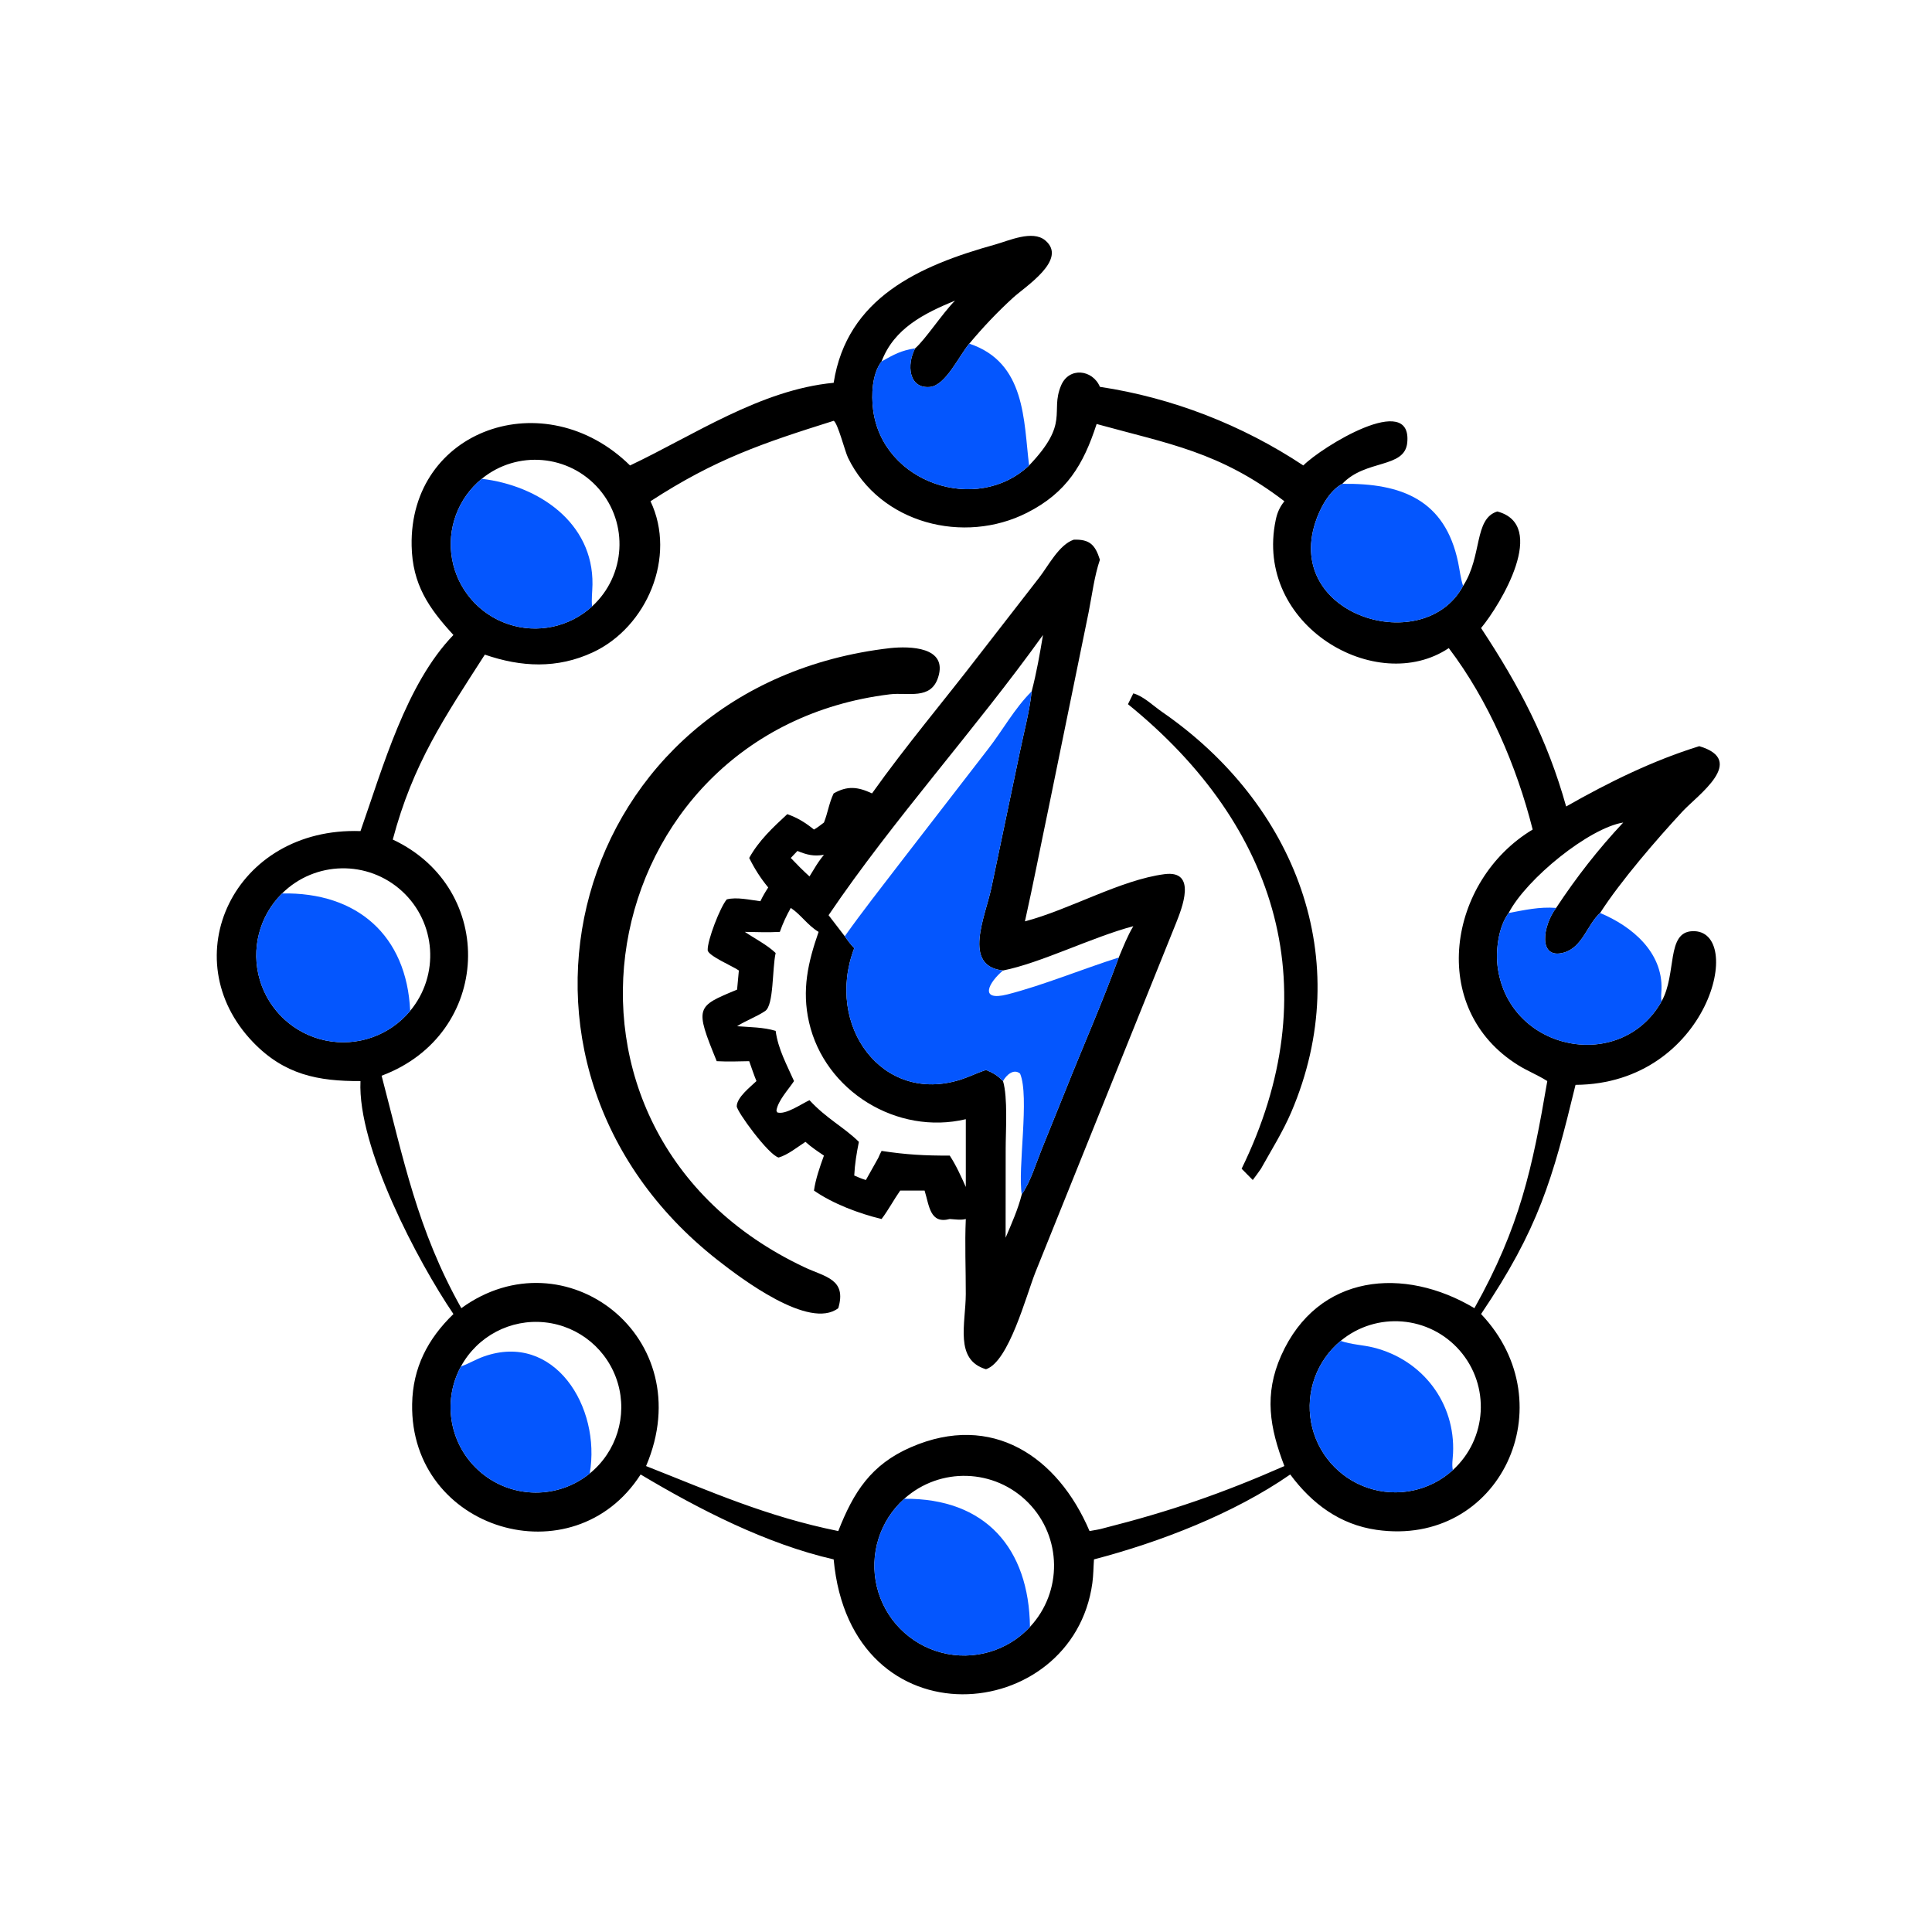 <?xml version="1.0" encoding="UTF-8"?> <svg xmlns="http://www.w3.org/2000/svg" xmlns:xlink="http://www.w3.org/1999/xlink" width="1024" height="1024"><path transform="scale(2 2)" d="M256.872 91.073C254.166 94.263 250.596 102.184 246.433 102.553C240.757 103.055 240.245 96.572 242.532 92.307C245.231 89.97 249.699 83.102 253.095 79.662C244.904 83.06 236.946 86.999 233.627 95.786C231.084 99.055 230.878 104.678 231.39 108.64C233.89 127.968 258.825 136.436 272.72 123.352C283.615 111.948 278.23 109.319 281.176 102.207C283.277 97.133 289.581 97.94 291.487 102.515C310.671 105.406 329.216 112.624 345.394 123.352C350.163 118.521 374.266 103.597 372.936 117.302C372.264 124.217 361.901 121.665 355.728 128.22C352.228 130.031 349.735 134.87 348.56 138.498C340.49 163.419 377.529 174.3 387.732 155.28C392.879 147.349 390.554 137.481 396.798 135.547C410.327 139.12 397.787 160.041 392.499 166.441C402.675 181.87 410.043 195.865 415.045 213.729C426.241 207.358 437.981 201.561 450.321 197.746C463.071 201.533 449.926 210.684 445.893 215.031C439.161 222.286 429.436 233.54 424.043 241.95C420.594 245.047 419.382 251.128 414.344 252.473C407.567 254.282 408.781 245.388 412.389 240.607C417.768 232.462 423.524 225.075 430.175 217.981C421.133 219.424 404.532 232.866 399.808 241.95C397.025 245.725 396.279 252.115 396.948 256.649C400.205 278.716 429.663 284.386 440.35 265.332C444.42 258.07 441.525 247.047 448.496 246.771C462.708 246.207 453.002 287.25 417.53 287.5C411.446 312.582 407.743 325.617 392.499 348.232C415.19 372.168 397.499 410.132 364.789 405.424C355.054 404.022 347.658 398.481 341.924 390.752C326.983 401.12 307.454 408.663 289.915 413.255C289.764 415.341 289.771 417.437 289.487 419.513C284.356 457.096 225.49 462.659 220.929 413.255C203.182 409.197 185.34 400.044 169.774 390.752C151.954 418.522 108.636 405.602 109.221 372.079C109.389 362.475 113.348 354.818 120.164 348.232C110.798 334.448 94.707 304.038 95.532 286.496C84.284 286.557 75.348 284.8 67.067 276.196C45.71 254.004 61.971 219.104 95.532 220.25C101.461 203.396 107.593 181.275 120.164 168.275C113.542 161.079 109.292 154.826 109.087 144.646C108.462 113.763 144.384 101.139 166.969 123.352C183.831 115.367 201.534 103.289 220.929 101.445C224.458 78.924 243.583 70.411 263.712 64.807C267.327 63.801 273.612 60.878 276.991 63.7C283.077 68.783 271.681 75.954 268.438 78.927C264.265 82.752 260.496 86.725 256.872 91.073ZM127.67 126.886C121.365 132.034 118.356 140.201 119.812 148.209C121.269 156.217 126.963 162.801 134.676 165.398C142.39 167.996 150.906 166.196 156.91 160.701C165.838 152.528 166.643 138.736 158.727 129.58C150.81 120.425 137.045 119.231 127.67 126.886ZM74.753 236.773C68.704 242.754 66.441 251.58 68.865 259.734C71.289 267.888 78.006 274.045 86.34 275.751C94.674 277.457 103.27 274.435 108.703 267.889C116.554 258.43 115.602 244.475 106.54 236.17C97.478 227.864 83.493 228.129 74.753 236.773ZM355.291 355.346C348.953 360.595 345.955 368.865 347.458 376.955C348.961 385.046 354.729 391.687 362.529 394.309C370.33 396.93 378.938 395.12 385.022 389.58C394.129 381.287 394.951 367.242 386.875 357.943C378.799 348.644 364.777 347.491 355.291 355.346ZM122.16 362.115C116.996 371.602 119.259 383.416 127.564 390.322C135.869 397.228 147.898 397.299 156.284 390.491C163.381 384.729 166.312 375.26 163.712 366.496C161.111 357.731 153.49 351.394 144.398 350.436C135.306 349.477 126.532 354.086 122.16 362.115ZM239.639 397.189C233.11 403.036 230.322 411.998 232.38 420.517C234.439 429.037 241.011 435.737 249.489 437.958C257.968 440.179 266.981 437.563 272.953 431.148C281.626 421.83 281.435 407.339 272.521 398.252C263.607 389.165 249.122 388.697 239.639 397.189ZM220.929 111.518C202.22 117.407 189.606 121.628 172.389 132.833C179.364 147.513 171.457 166.217 157.083 172.889C147.645 177.27 138.138 176.813 128.486 173.484C117.778 190.158 109.436 202.361 104.09 222.492C131.814 235.484 130.481 274.122 101.129 285.076C106.933 307.155 110.624 326.004 122.255 346.678C149.598 326.821 185.806 354.271 171.214 388.522C188.604 395.372 203.13 401.891 222.151 405.747C226.193 395.423 230.826 388.117 241.444 383.51C262.901 374.202 280.328 386.008 288.739 405.747C289.979 405.506 291.364 405.344 292.563 404.967C310.043 400.544 323.869 395.78 340.376 388.522C336.488 378.388 334.92 369.546 339.54 359.201C349.235 337.488 372.115 335.548 390.737 346.678C402.795 325.118 406.085 309.687 410.048 286.496L409.837 286.362C407.436 284.86 404.779 283.806 402.371 282.311C378.164 267.288 383.72 233.32 406.176 219.836C401.924 203.012 394.456 185.617 383.942 171.75C364.859 184.559 332.21 165.789 338.08 137.792C338.485 135.859 339.128 134.381 340.376 132.833C323.228 119.714 309.727 117.638 290.617 112.363C287.115 123.17 282.673 130.553 272.204 135.871C255.467 144.374 233.212 138.783 224.727 121.295C223.93 119.651 221.996 112.021 220.929 111.518Z"></path><path fill="#0456FE" transform="scale(2 2)" d="M242.532 92.307C240.245 96.572 240.757 103.055 246.433 102.553C250.596 102.184 254.166 94.263 256.872 91.073C271.882 96.046 271.253 111.539 272.72 123.352C258.825 136.436 233.89 127.968 231.39 108.64C230.878 104.678 231.084 99.055 233.627 95.786C236.915 93.946 238.738 92.896 242.532 92.307Z"></path><path fill="#0456FE" transform="scale(2 2)" d="M156.91 160.701C150.906 166.196 142.39 167.996 134.676 165.398C126.963 162.801 121.269 156.217 119.812 148.209C118.356 140.201 121.365 132.034 127.67 126.886C142.727 128.666 157.237 138.493 157.012 154.885C156.986 156.775 156.701 158.833 156.91 160.701Z"></path><path fill="#0456FE" transform="scale(2 2)" d="M387.732 155.28C377.529 174.3 340.49 163.419 348.56 138.498C349.735 134.87 352.228 130.031 355.728 128.22C371.461 128.001 382.966 132.48 386.417 149.027C386.844 151.072 387.074 153.305 387.732 155.28Z"></path><path transform="scale(2 2)" d="M231.092 210.259C240.084 197.603 250.152 185.73 259.596 173.423L275.332 153.155C277.774 150.046 280.62 144.347 284.567 143.02C288.748 142.89 290.23 144.341 291.487 148.334C290.018 152.669 289.41 157.633 288.525 162.128L277.85 214.312C275.761 224.26 273.832 234.248 271.619 244.169C283.473 241.059 296.905 233.194 308.599 231.663C317.399 230.511 313.132 240.898 311.698 244.549L274.41 337.119C271.977 343.237 267.363 360.907 261.293 362.861C252.874 360.352 255.92 350.792 255.942 342.932C255.96 336.304 255.651 329.671 255.949 323.049C254.654 323.395 253.038 323.129 251.694 323.049C246.429 324.459 246.28 319.533 245.025 315.514L238.563 315.514C236.837 317.976 235.448 320.645 233.627 323.049C227.691 321.628 220.714 319.007 215.711 315.514C216.141 312.441 217.295 309.155 218.354 306.245C216.633 305.075 215.002 304.008 213.453 302.601C211.326 303.981 208.764 306.069 206.348 306.756C203.696 306.128 195.195 294.489 195.243 293.146C195.329 290.752 198.835 288.071 200.468 286.496C199.759 284.772 199.174 282.98 198.545 281.224C195.694 281.289 192.787 281.377 189.94 281.224C184.061 266.848 184.462 266.761 195.335 262.264C195.51 260.574 195.669 258.884 195.806 257.19C194.481 256.188 187.602 253.292 187.544 251.806C187.44 249.169 190.877 240.354 192.6 238.349C195.248 237.649 198.81 238.509 201.515 238.834C202.119 237.537 202.81 236.383 203.588 235.188C201.58 232.772 199.941 230.178 198.545 227.366C201.109 222.746 204.798 219.309 208.641 215.758C211.378 216.722 213.455 218.024 215.711 219.836C216.642 219.337 217.502 218.606 218.354 217.981C219.375 215.447 219.721 212.734 220.929 210.259C224.546 208.202 227.31 208.485 231.092 210.259ZM273.405 183.224C274.695 178.302 275.57 173.291 276.405 168.275C258.396 193.404 236.71 217.237 219.581 242.538L223.872 248.12C224.656 249.253 225.417 250.285 226.383 251.274C218.539 271.82 233.839 292.801 254.663 286.08C256.915 285.354 259.049 284.284 261.293 283.546C263.123 284.279 264.416 285.054 265.809 286.496C267.117 290.804 266.514 299.79 266.515 304.467L266.497 328.007C268.085 324.247 269.789 320.49 270.781 316.519C273.166 313.035 274.468 308.542 276.036 304.635L282.42 288.826C287.085 277.097 292.166 265.634 296.475 253.751C297.675 250.917 298.761 248.102 300.339 245.448C289.371 248.361 275.802 255.224 265.809 257.19C254.922 256.012 261.144 242.883 262.765 235.101L270.254 199.369C271.311 194.174 272.777 188.821 273.368 183.564L273.405 183.224ZM211.326 225.51L209.565 227.366C211.172 229.062 212.79 230.698 214.525 232.266L215.711 230.332C216.516 228.972 217.346 227.749 218.354 226.532C215.631 226.987 213.818 226.538 211.326 225.51ZM209.565 240.607C208.4 242.687 207.449 244.711 206.666 246.962C203.586 247.134 200.477 247.005 197.393 246.962C200.001 248.722 203.309 250.401 205.555 252.557C204.606 256.83 205.102 266.373 202.774 267.93C200.44 269.492 197.712 270.429 195.335 271.955C198.648 272.222 202.37 272.206 205.555 273.193C206.213 278.058 208.475 282.077 210.423 286.496C208.922 288.774 206.21 291.603 205.76 294.293L205.958 294.787C208.138 295.56 212.538 292.449 214.525 291.565C219.116 296.527 223.527 298.596 227.613 302.601C227.009 305.598 226.533 308.464 226.383 311.525C227.403 311.969 228.395 312.409 229.468 312.714L232.744 306.876C233.026 306.246 233.293 305.611 233.627 305.005C240.179 306 245.094 306.27 251.694 306.245C253.409 308.88 254.67 311.698 255.949 314.56L255.949 296.599C237.759 300.92 218.568 289.171 214.405 270.915C212.451 262.347 214.113 255.047 216.937 246.962C214.021 245.224 212.267 242.395 209.565 240.607Z"></path><path transform="scale(2 2)" d="M222.151 346.678C214.499 352.562 196.337 338.77 190.14 333.907C123.867 281.897 150.901 181.478 235.945 171.75C241.063 171.223 251.226 171.357 248.621 179.496C246.673 185.582 240.676 183.409 235.821 184.002C156.586 193.683 136.762 299.862 213.237 335.854C218.667 338.41 224.449 338.952 222.151 346.678Z"></path><path fill="#0456FE" transform="scale(2 2)" d="M223.872 248.12C228.567 241.505 233.561 235.181 238.486 228.744L261.78 198.598C265.692 193.598 268.875 187.683 273.405 183.224L273.368 183.564C272.777 188.821 271.311 194.174 270.254 199.369L262.765 235.101C261.144 242.883 254.922 256.012 265.809 257.19C262.006 260.368 259.32 265.472 266.975 263.529C276.245 261.175 287.028 256.741 296.475 253.751C292.166 265.634 287.085 277.097 282.42 288.826L276.036 304.635C274.468 308.542 273.166 313.035 270.781 316.519C269.641 309.831 272.894 290.554 270.33 284.51C268.597 283.105 266.674 284.93 265.809 286.496C264.416 285.054 263.123 284.279 261.293 283.546C259.049 284.284 256.915 285.354 254.663 286.08C233.839 292.801 218.539 271.82 226.383 251.274C225.417 250.285 224.656 249.253 223.872 248.12Z"></path><path transform="scale(2 2)" d="M298.921 186.62L300.339 183.749C303.078 184.517 305.612 187.046 307.93 188.644C343.194 212.953 359.54 254.221 342.191 294.748C339.966 299.946 336.916 304.792 334.169 309.723C333.475 310.745 332.736 311.727 331.994 312.714L329.044 309.723C351.903 262.924 339.161 219.228 298.921 186.62Z"></path><path fill="#0456FE" transform="scale(2 2)" d="M108.703 267.889C103.27 274.435 94.674 277.457 86.34 275.751C78.006 274.045 71.289 267.888 68.865 259.734C66.441 251.58 68.704 242.754 74.753 236.773C94.597 236.385 107.777 247.848 108.703 267.889Z"></path><path fill="#0456FE" transform="scale(2 2)" d="M399.808 241.95C404.166 241.153 407.908 240.269 412.389 240.607C408.781 245.388 407.567 254.282 414.344 252.473C419.382 251.128 420.594 245.047 424.043 241.95C432.475 245.464 440.655 252.314 440.315 262.198C440.28 263.209 440.109 264.344 440.35 265.332C429.663 284.386 400.205 278.716 396.948 256.649C396.279 252.115 397.025 245.725 399.808 241.95Z"></path><path fill="#0456FE" transform="scale(2 2)" d="M385.022 389.58C378.938 395.12 370.33 396.93 362.529 394.309C354.729 391.687 348.961 385.046 347.458 376.955C345.955 368.865 348.953 360.595 355.291 355.346C358.112 356.349 361.126 356.392 364.01 357.115C377.062 360.39 385.706 371.857 385.073 385.145C385.008 386.512 384.713 388.26 385.022 389.58Z"></path><path fill="#0456FE" transform="scale(2 2)" d="M156.284 390.491C147.898 397.299 135.869 397.228 127.564 390.322C119.259 383.416 116.996 371.602 122.16 362.115L122.375 362.04C124.35 361.321 126.151 360.222 128.143 359.51C146.861 352.823 159.343 372.849 156.284 390.491Z"></path><path fill="#0456FE" transform="scale(2 2)" d="M272.953 431.148C266.981 437.563 257.968 440.179 249.489 437.958C241.011 435.737 234.439 429.037 232.38 420.517C230.322 411.998 233.11 403.036 239.639 397.189C261.183 397.01 272.694 410.344 272.953 431.148Z"></path></svg> 